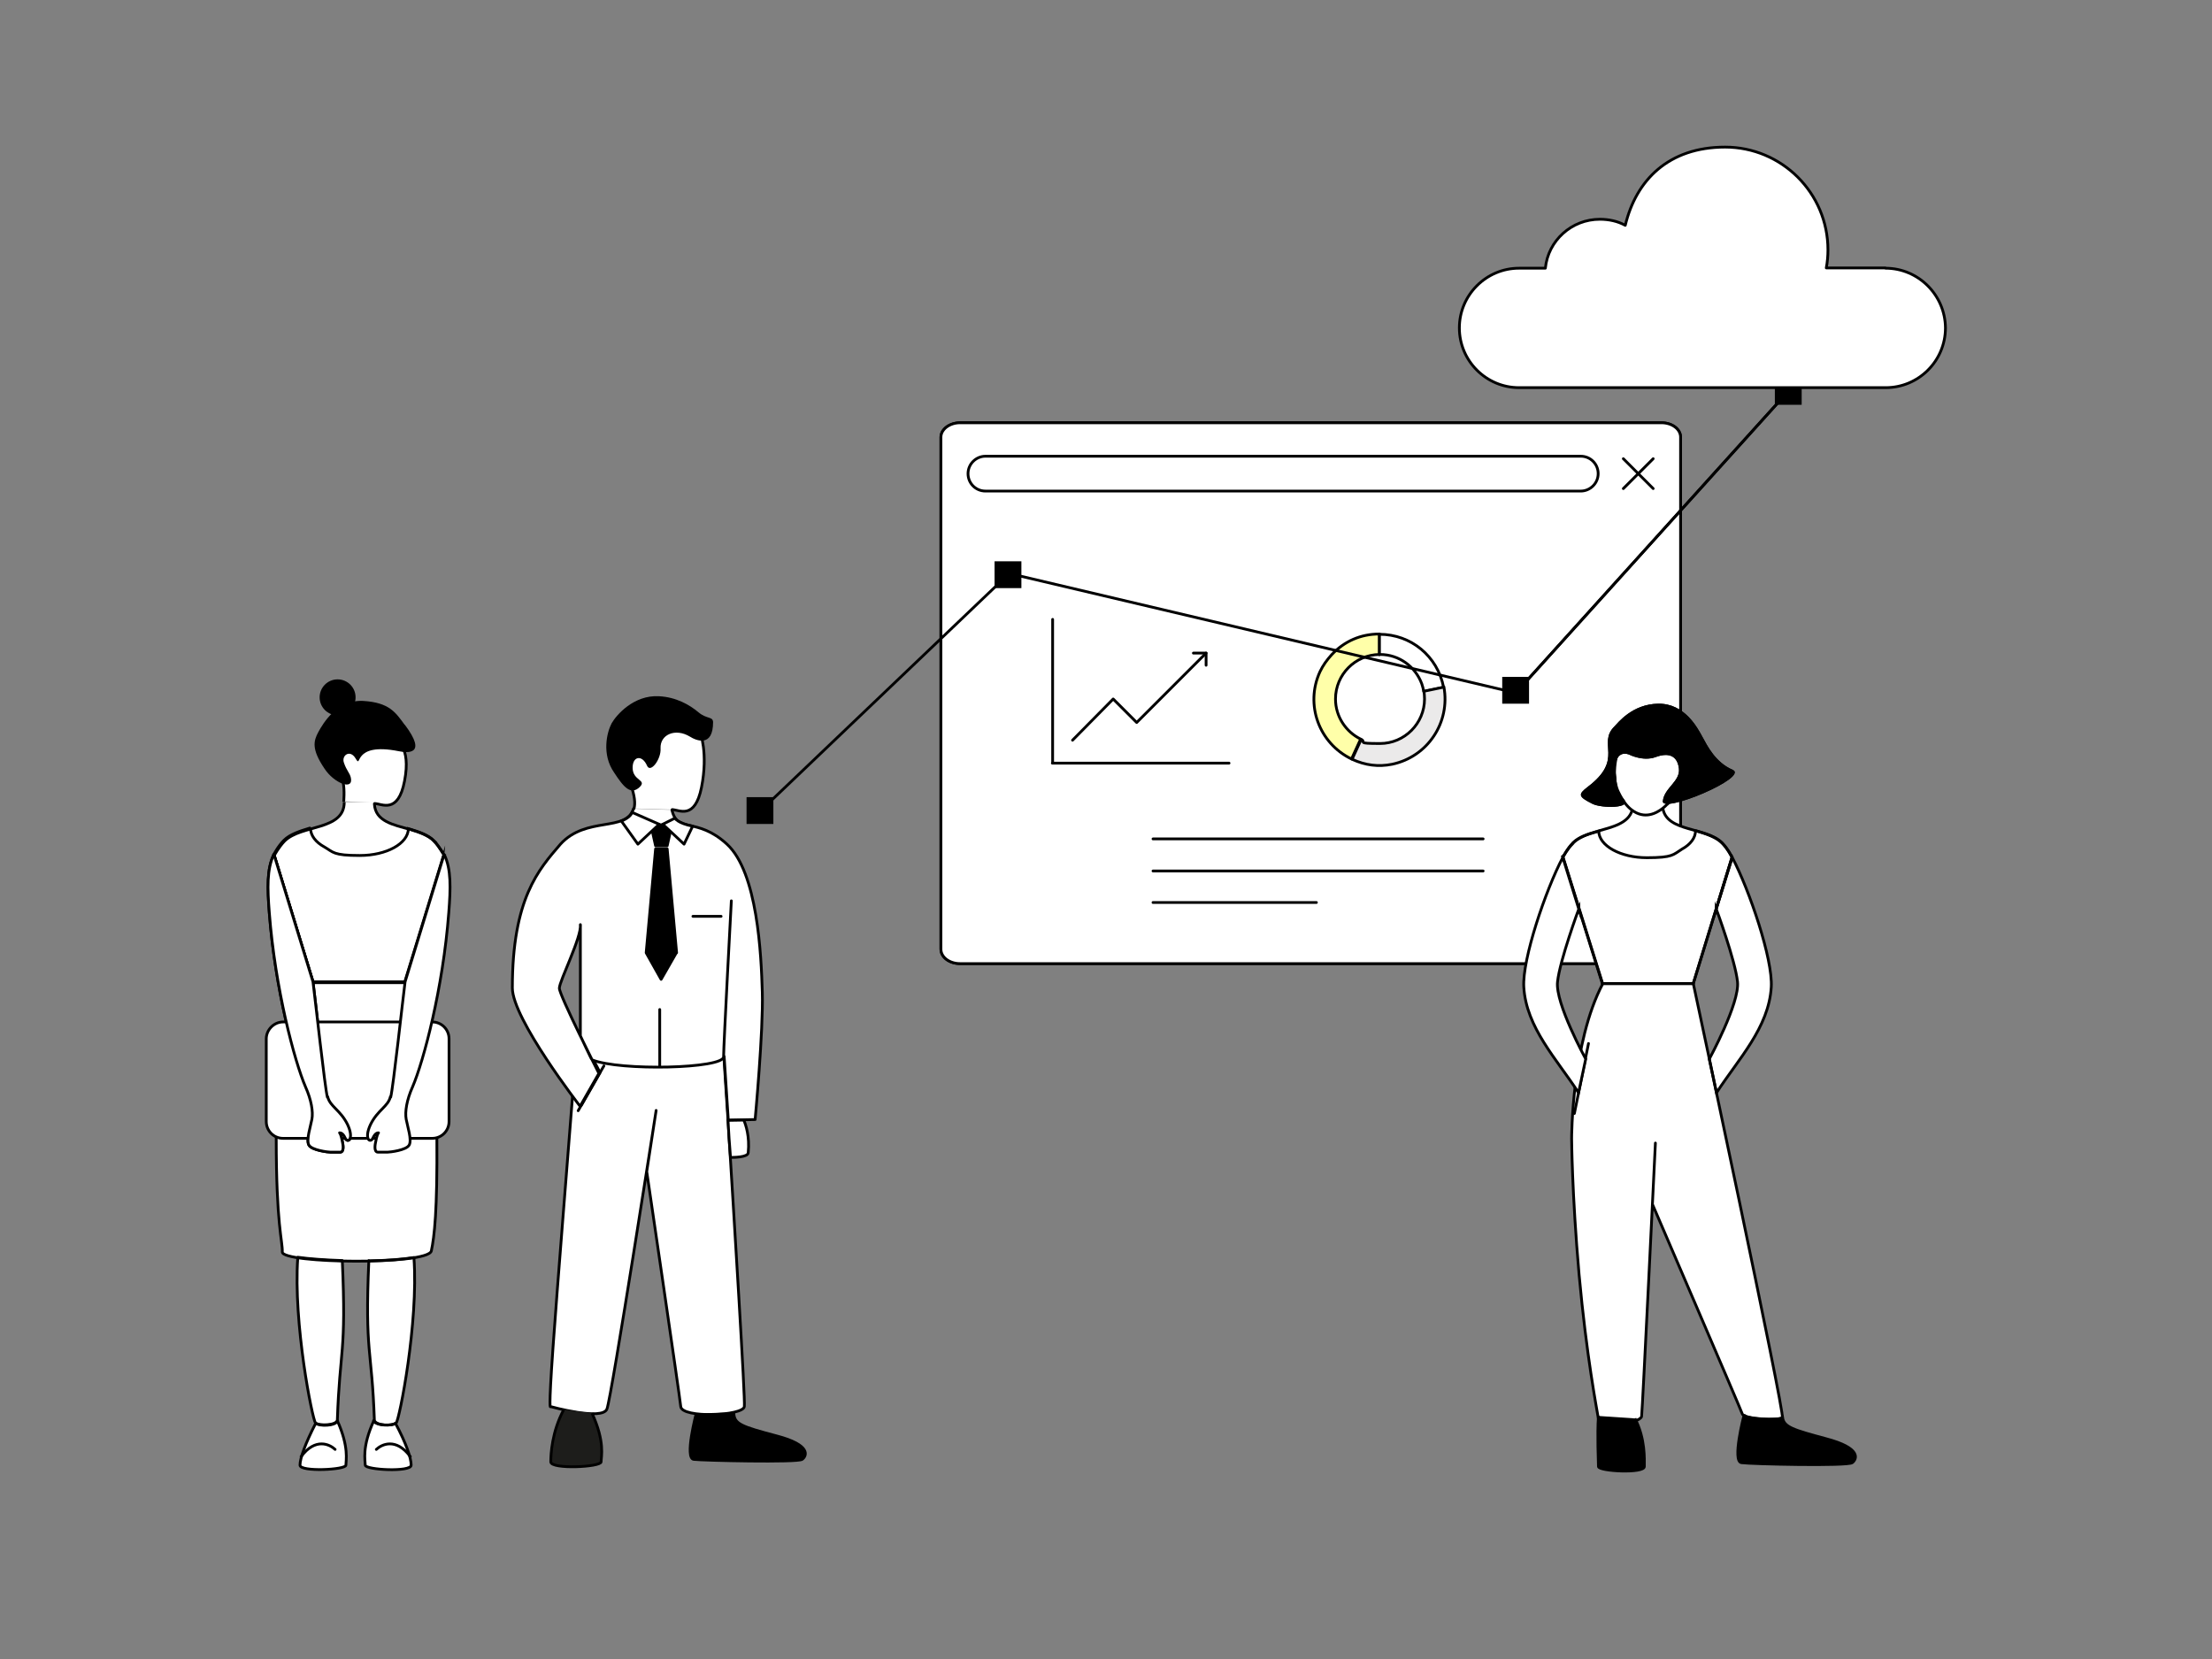 <?xml version="1.0" encoding="UTF-8"?>
<svg id="Ebene_1" data-name="Ebene 1" xmlns="http://www.w3.org/2000/svg" version="1.1" viewBox="0 0 800 600">
  <rect x="0" y="0" width="800" height="600" fill="#808080" stroke="none"/>
  <defs>
    <style>
      .cls-1, .cls-2, .cls-3, .cls-4 {
        fill: #000;
      }

      .cls-1, .cls-5, .cls-3, .cls-6, .cls-7, .cls-8, .cls-9, .cls-10, .cls-4, .cls-11, .cls-12 {
        stroke: #000;
      }

      .cls-1, .cls-5, .cls-6, .cls-7, .cls-8 {
        stroke-miterlimit: 10;
      }

      .cls-2, .cls-13, .cls-14 {
        stroke-width: 0px;
      }

      .cls-5, .cls-12, .cls-14 {
        fill: #fff;
      }

      .cls-3, .cls-9, .cls-10, .cls-4, .cls-11, .cls-12 {
        stroke-linejoin: round;
      }

      .cls-6 {
        fill: #1d1d1b;
      }

      .cls-7, .cls-8, .cls-13, .cls-11 {
        fill: none;
      }

      .cls-7, .cls-9, .cls-10, .cls-4, .cls-11, .cls-12 {
        stroke-linecap: round;
      }

      .cls-9 {
        fill: #ffffa9;
      }

      .cls-10 {
        fill: #ebeaea;
      }
    </style>
  </defs>
  <g id="Digitale_Elemente" data-name="Digitale Elemente">
    <g id="Browserfenster_klein" data-name="Browserfenster klein">
      <path class="cls-12" d="M347.2,152.9h253.7c3.8,0,6.9,2.3,6.9,5.2v185.2c0,2.8-3.1,5.2-6.9,5.2h-253.7c-3.8,0-6.9-2.3-6.9-5.2v-185.2c0-2.8,3.1-5.2,6.9-5.2h0Z"/>
      <path class="cls-5" d="M347.2,152.9h253.7c3.8,0,6.9,2.3,6.9,5.2v185.2c0,2.8-3.1,5.2-6.9,5.2h-253.7c-3.8,0-6.9-2.3-6.9-5.2v-185.2c0-2.8,3.1-5.2,6.9-5.2"/>
    </g>
  </g>
  <g id="Suchleiste">
    <path class="cls-12" d="M597.9,165.9l-10.8,10.8M587.1,165.9l10.8,10.8"/>
    <path class="cls-12" d="M571.7,177.6c3.4,0,6.3-2.8,6.3-6.3s-2.8-6.3-6.3-6.3h-215.3c-3.4,0-6.3,2.8-6.3,6.3s2.8,6.3,6.3,6.3h215.3Z"/>
  </g>
  <g id="Browser">
    <line class="cls-11" x1="417" y1="303.4" x2="536.4" y2="303.4"/>
    <line class="cls-11" x1="417" y1="315" x2="536.4" y2="315"/>
    <line class="cls-11" x1="417" y1="326.4" x2="476.1" y2="326.4"/>
  </g>
  <g id="Kreisdiagramm_V1" data-name="Kreisdiagramm V1">
    <path class="cls-9" d="M483,252.8c0-8.8,7.1-16,15.9-16.1v-7.4c-6.8,0-12.7,2.6-17.3,7.5-1.8,2-3.1,3.8-4.2,6.1-5.5,11.9-.4,25.9,11.4,31.6l3.3-7.2c-5.3-2.6-9.1-8.1-9.1-14.5Z"/>
    <path class="cls-12" d="M499.1,236.7c6.9,0,12.8,4.4,15.1,10.6.2.7.5,1.5.6,2.3,0,.1,0,.2.1.5l7.2-1.5c-2.2-11.3-11.8-19.2-23.2-19.2v7.4q0-.1.1-.1Z"/>
    <path class="cls-10" d="M522.2,248.5l-7.2,1.5c.1.9.2,1.8.2,2.8,0,8.8-7.2,16.1-16.1,16.1s-4.8-.5-6.8-1.5l-3.3,7.2c4.8,2.2,9.5,2.8,14.5,1.8,12.8-2.7,21.1-15.1,18.7-28Z"/>
  </g>
  <g id="Pfad">
    <rect class="cls-2" x="360.2" y="203.5" width="8.7" height="8.7"/>
    <rect class="cls-8" x="360.2" y="203.5" width="8.7" height="8.7"/>
    <rect class="cls-2" x="270.5" y="288.8" width="8.7" height="8.7"/>
    <rect class="cls-8" x="270.5" y="288.8" width="8.7" height="8.7"/>
    <rect class="cls-2" x="543.8" y="245.3" width="8.7" height="8.7"/>
    <rect class="cls-8" x="543.8" y="245.3" width="8.7" height="8.7"/>
    <rect class="cls-2" x="642.4" y="137.2" width="8.7" height="8.7"/>
    <rect class="cls-8" x="642.4" y="137.2" width="8.7" height="8.7"/>
    <g>
      <line class="cls-8" x1="548.2" y1="250.6" x2="646.5" y2="141.8"/>
      <polyline class="cls-8" points="275.2 293.1 365 207.4 548.2 250.6 646.5 141.8"/>
    </g>
  </g>
  <path id="Wolke2_Cloud" data-name="Wolke2/Cloud" class="cls-12" d="M681.9,96.9h-21.4c.4-2.1.6-4.3.6-6.5,0-20.6-16.7-37.2-37.2-37.2s-32.2,12-36.1,28.3c-2.7-1.5-5.9-2.2-9.2-2.2-10.2,0-18.7,7.7-19.7,17.7h-9.5c-11.9,0-21.6,9.7-21.6,21.6s9.7,21.6,21.6,21.6h132.6c11.9,0,21.6-9.7,21.6-21.6-.1-11.9-9.8-21.6-21.7-21.6Z"/>
  <g id="Diagramm_V2" data-name="Diagramm V2">
    <polyline class="cls-11" points="387.9 267.7 402.6 252.8 411.1 261.3 436.2 236.2"/>
    <polyline class="cls-11" points="431.6 236.2 436.2 236.2 436.2 240.6"/>
    <line class="cls-11" x1="380.6" y1="276" x2="444.5" y2="276"/>
    <line class="cls-11" x1="380.7" y1="275.9" x2="380.7" y2="224"/>
  </g>
  <path class="cls-14" d="M264.5,325.8s-2.8,52.1-2.8,56.4-37.5,5.2-47.6,1.1c-.2-.1-4.2-8.7-4.2-8.7v-40.2c.5,4.5-7.6,20.4-7.6,23s14.3,30.8,14.3,30.8l-6.8,11.9s-24.5-31.6-24.5-42.8c0-32.3,9.5-42.8,17.4-52,9.3-10.2,23.8-4.3,26.4-12.8l13.6.4c1.8,8.7,9,2.5,19.9,12.5,11.1,10.2,12.4,39.9,12.8,53.6.4,13.8-2.6,46-2.6,46l-9.7.2-1.5-23"/>
  <path class="cls-12" d="M263.3,405.2l-1.5-22.9h0c-3.1,3.1-30.7,5-46.9,1.2h-.2c1.4,2.6,2.3,4.4,2.3,4.4l-6.8,11.9s-1.2-1.5-3.1-3.8c-1.8,23.3-5.5,68.7-7.1,91.4-1.7,23.8-.9,21.3-.9,21.3,0,0,18.7,5.2,20.4.9s17.8-108,17.8-108l-3.4,22.1s11.9,80.9,12.3,85c.4,4.3,22.6,3.4,23,0,.4-2.5-3.7-67.7-5.9-103.6h0Z"/>
  <path class="cls-1" d="M251.8,511.2s-4.3,16.2-.9,16.6,37.5,1.2,39.2,0,3.4-5.2-9.3-8.5c-12.8-3.4-15.4-4.3-15.4-8.5"/>
  <path class="cls-12" d="M243,292.8c1.8,8.7,9,2.5,19.9,12.5,11.1,10.2,12.4,39.9,12.8,53.6.4,13.8-2.6,46-2.6,46l-9.7.2-1.5-23"/>
  <path class="cls-12" d="M264.5,325.8s-2.8,52.1-2.8,56.4-37.5,5.2-47.6,1.1c-.2-.1-4.2-8.7-4.2-8.7v-40.2c.5,4.5-7.6,20.4-7.6,23s14.3,30.8,14.3,30.8l-6.8,11.9s-24.5-31.6-24.5-42.8c0-32.3,9.5-42.8,17.4-52,9.3-10.2,23.8-4.3,26.4-12.8"/>
  <path class="cls-6" d="M214.1,511.1c4.8,10.4,3.3,15.7,3.3,17.6s-18.2,2.8-18.2,0,.4-10.9,4.7-18.9"/>
  <path class="cls-5" d="M263.3,405.2h0c.2,4.2.5,8.6.9,13.4,1,0,6.3,0,6.4-1.7.6-5.9-.9-10.2-1.6-11.8,0,0-5.7.1-5.7.1Z"/>
  <line class="cls-11" x1="218.4" y1="385.5" x2="209.1" y2="401.7"/>
  <polygon class="cls-4" points="241.3 305.9 237.1 305.9 235.4 298.3 243 298.3 241.3 305.9"/>
  <polygon class="cls-3" points="244.7 344.5 244.7 344.5 244.7 344.5 241.3 307 237.1 307 233.7 344.5 233.7 344.5 233.7 344.5 233.7 344.6 233.7 344.6 239.1 354.2 244.6 344.6 244.7 344.6 244.7 344.5"/>
  <line class="cls-11" x1="238.6" y1="365.1" x2="238.6" y2="385.5"/>
  <line class="cls-11" x1="250.6" y1="331.4" x2="260.8" y2="331.4"/>
  <path class="cls-12" d="M243.1,292.8c2.6.1,8.2,3.8,10.6-8,2.5-12.5-.5-20-.5-20,0,0-5.9-17.7-23.5-8.6-18.4,9.5-1.6,27.5-1.6,27.5,1.5,4.2,1.7,6.9,1.2,8.7"/>
  <path class="cls-12" d="M244.1,295.9l-4.4,2.2,7.7,7.2,3.1-6.5c-5.5-1.1-6.4-2.9-6.4-2.9h0Z"/>
  <path class="cls-12" d="M228.6,293.8l9.8,4.3-7.7,7.2-6-8.4c.1.1,3.6-1.4,3.9-3.2h0Z"/>
  <path class="cls-2" d="M257.9,261.3c0-2.3-2.2-1.1-5.3-3.7-3.2-2.7-8.1-5.5-14.3-5.8-9.1-.5-15.4,6.8-17.1,9.8-1.7,3.2-3.7,11.2.9,17.8,3.4,5.2,6,8.4,9.3,5.2,2.6-2.6-2.5-2.2-2.6-6.8-.1-4.3,3.4-5,5.2-.9,1.2,2.9,5.2-2.3,4.9-6.3-.2-4.9,5.3-7.4,10.6-4.2,2.2,1.4,8.4,4.1,8.4-5.3h0Z"/>
  <path class="cls-14" d="M148.4,300c3.3,1,6.5,2.1,8.6,4.2s3.6,5.2,3.7,5.2l-14.1,46h-33.3l-14.1-46s1.5-2.9,3.7-5.2c6.1-6.1,21.6-3.7,21.6-14.1h10.9c-.1,6.9,6.6,8.1,13,10"/>
  <path class="cls-14" d="M107.7,454.8c-1.7,23.7,5.3,58.7,6.4,59.8,1.1,1.1,7.4,1,7.9-.9.9-26.3,3.3-23.8,1.8-57.8-6.1-.2-11.9-.6-16.1-1.2h0Z"/>
  <path class="cls-14" d="M133.4,455.9c-1.5,33.9,1.1,31.5,2,57.8.6,2,6.8,2.1,7.9.9,1.1-1.1,8.1-36.1,6.4-59.8-4.3.7-10.1,1.1-16.2,1.2h0Z"/>
  <path class="cls-14" d="M122.1,513.8c-.6,2-6.8,2.1-7.9.9-3.8,7.4-5.7,12.7-5.7,15.2s16.6,1.7,16.6,0,1.2-6.5-3.1-16.1Z"/>
  <path class="cls-14" d="M135.2,513.8c-4.4,9.6-3.1,14.4-3.1,16.1s16.6,2.6,16.6,0-1.8-7.9-5.7-15.2c-1.1,1.1-7.2,1-7.9-.9Z"/>
  <path class="cls-12" d="M146.4,355.3h-33.4s-13.1,24.5-13.1,56.2,2.3,37.1,2.2,41.3c-.1,4.2,52.8,4.8,53.9-.4s2.2-14.4,2-40.9c-.2-26.7-11.6-56.2-11.6-56.2h0Z"/>
  <path class="cls-12" d="M118.4,396.8c-.9-3.4-4.3-34.7-5.2-41.7h0l-14.1-46h-.1c-2.5,5.3-2.3,12-1.6,21,2.1,27.4,9.1,53.7,13.1,63,2.1,4.7,2.8,9,2.3,11.7-.5,2.7-2.1,7.4-1.1,9.3s7,2.6,7.9,2.6h3.4c1.7,0,.9-3.4.9-3.4-.5-2.8-.9-3.4-1.1-3.6.4,0,1.2.1,2,1.8.9,2.2,3.4.5.9-4.8-2.6-5.3-6.4-6.5-7.2-10.1Z"/>
  <path class="cls-14" d="M143.1,267.5s5.7,1.8,3.2,14.7c-2.3,12-8.2,8.2-10.8,8.1l-11.1-.5-1.1-20.5s-.9-6.1,7-5.3c7.7,1.1,12.8,3.4,12.8,3.4h0Z"/>
  <g>
    <path class="cls-8" d="M148.4,300c-6.1-1.7-12.7-2.9-13-9.3,0-.1.1-.1.1-.1,2.6.1,8.5,3.9,10.8-8.1,2.5-12.9-3.2-14.7-3.2-14.7"/>
    <path class="cls-8" d="M148.4,300c3.3,1,6.5,2.1,8.6,4.2s3.6,5.2,3.7,5.2l-14.1,46h-33.3l-14.1-46s1.5-2.9,3.7-5.2c6.1-6.1,21.6-3.7,21.6-14.1"/>
  </g>
  <path class="cls-11" d="M108.9,526.8c5.2-7,10.4-4.4,12.3-2.6"/>
  <path class="cls-11" d="M148.4,526.8c-5.2-7-10.4-4.4-12.3-2.6"/>
  <path class="cls-11" d="M122.1,513.8c-.6,2-6.8,2.1-7.9.9-3.8,7.4-5.7,12.7-5.7,15.2s16.6,1.7,16.6,0,1.2-6.5-3.1-16.1Z"/>
  <path class="cls-8" d="M124.3,290s.4-4.2-.2-7"/>
  <path class="cls-11" d="M135.2,513.8c-4.4,9.6-3.1,14.4-3.1,16.1s16.6,2.6,16.6,0-1.8-7.9-5.7-15.2c-1.1,1.1-7.2,1-7.9-.9Z"/>
  <path class="cls-11" d="M107.7,454.8c-1.7,23.7,5.3,58.7,6.4,59.8,1.1,1.1,7.4,1,7.9-.9.9-26.3,3.3-23.8,1.8-57.8-6.1-.2-11.9-.6-16.1-1.2h0Z"/>
  <path class="cls-11" d="M133.4,455.9c-1.5,33.9,1.1,31.5,2,57.8.6,2,6.8,2.1,7.9.9,1.1-1.1,8.1-36.1,6.4-59.8-4.3.7-10.1,1.1-16.2,1.2h0Z"/>
  <path class="cls-8" d="M157,304.1c-2.1-2.1-5.3-3.2-8.6-4.2l-.7-.2c-.1,5.4-7.9,9.7-17.6,9.7s-9.5-1.2-12.8-3.1c-3.1-1.7-5-4.1-5-6.8h.1-.4c-3.6,1.1-7.1,2.2-9.3,4.4s-3.7,5.2-3.7,5.2l14.1,46h33.3l14.1-46c0,.1-1.5-2.8-3.6-5h0Z"/>
  <path class="cls-12" d="M102.4,369.6h53.9c3.4,0,6.1,2.7,6.1,6.1v29.9c0,3.4-2.7,6.1-6.1,6.1h-53.9c-3.4,0-6.1-2.7-6.1-6.1v-29.9c0-3.3,2.8-6.1,6.1-6.1Z"/>
  <path class="cls-12" d="M118.4,396.8c-.9-3.4-4.3-34.7-5.2-41.7h0l-14.1-46h-.1c-2.5,5.3-2.3,12-1.6,21,2.1,27.4,9.1,53.7,13.1,63,2.1,4.7,2.8,9,2.3,11.7-.5,2.7-2.1,7.4-1.1,9.3s7,2.6,7.9,2.6h3.4c1.7,0,.9-3.4.9-3.4-.5-2.8-.9-3.4-1.1-3.6.4,0,1.2.1,2,1.8.9,2.2,3.4.5.9-4.8-2.6-5.3-6.4-6.5-7.2-10.1Z"/>
  <path class="cls-12" d="M141.3,396.8c.9-3.4,4.3-34.7,5.2-41.7h0l14.1-46h.1c2.5,5.3,2.3,12,1.6,21-2.1,27.4-9.1,53.7-13.1,63-2.1,4.7-2.8,9-2.3,11.7.5,2.7,2.1,7.4,1.1,9.3s-7,2.6-7.9,2.6h-3.4c-1.7,0-.9-3.4-.9-3.4.5-2.8.9-3.4,1.1-3.6-.4,0-1.2.1-2,1.8-.9,2.2-3.4.5-.9-4.8,2.6-5.3,6.4-6.5,7.2-10.1Z"/>
  <g>
    <circle class="cls-2" cx="122.1" cy="252.2" r="6.5"/>
    <path class="cls-2" d="M146.4,262.2c-3.4-4.7-5.7-8.1-15-8.7-9.5-.5-14.5,8-16.3,11.3-1.7,3.2-2.5,6.1,2.2,13.1,3.4,5.3,10.6,8.2,9.6,3.4-.4-1.8-1.5-2.5-2.5-5.4-1-2.7,2.2-5,4.2-1.6,2.5,4.2-1.7-6.1,15.7-2.6,2.6.5,10.6,1.7,2.1-9.6h0Z"/>
  </g>
  <g id="Personen">
    <path class="cls-14" d="M577.5,300.7c-3.3,1-6.5,2-8.6,4.1-2.2,2.2-3.6,5.2-3.6,5.2l14.3,45.7h32.8l14-45.7s-1.4-2.9-3.6-5.2c-6-6.1-21.5-3.6-21.5-14h-10.8c0,6.9-6.8,8.1-13,10"/>
    <path class="cls-14" d="M620.7,328.7s6.9,18.7,7.7,26.4-10.2,27.9-10.2,27.9l2.6,12.2c7.9-12.2,18.9-23.5,19.8-38.2.6-10.1-7.9-35.1-14.1-46.9,0,0-5.8,18.7-5.8,18.7Z"/>
    <path class="cls-14" d="M598.7,413.4s-4.7,97.2-5,98.9c-.6,2.5-15.1,4.5-15.6.9-.6-3.7-4.3-22.6-7-52.2-2.6-29.6-2.7-49.3-2.7-49.3,0,0,0-34.7,11.3-56h32.7s33.3,155.9,32.2,157c-1.1,1.1-14,.6-14.5-1.4-.6-1.8-32.4-75.6-32.4-75.6"/>
    <path class="cls-14" d="M568.9,304.9c2.1-2.1,5.3-3.2,8.6-4.1l.7-.2c.1,5.3,7.9,9.6,17.4,9.6s9.5-1.1,12.7-3.1c3.1-1.7,4.9-4.1,4.9-6.6h-.1.4c3.6,1.1,7.1,2.2,9.3,4.4s3.6,5.2,3.6,5.2l-14,45.6h-32.9l-14.3-45.7c.1,0,1.5-2.8,3.7-5h0Z"/>
    <path class="cls-13" d="M577.5,300.7c-3.3,1-6.5,2-8.6,4.1-2.2,2.2-3.6,5.2-3.6,5.2l14.3,45.7h32.8l14-45.7s-1.4-2.9-3.6-5.2"/>
    <path class="cls-1" d="M578.1,512.1c-.5,6.9,0,16.6,0,18.3s16.6,2.6,16.6,0,.4-10.1-3.4-17.4"/>
    <path class="cls-1" d="M630.9,512.1c2.8,1.4,12.7,1.6,13.8.6.5,3.4,3.7,4.4,15.6,7.6,13,3.4,11.3,7.4,9.6,8.7s-36.5.5-40.1,0c-3.4-.5.9-17,.9-17h.2Z"/>
    <path class="cls-8" d="M620.7,328.7s6.9,18.7,7.7,26.4-10.2,27.9-10.2,27.9l2.6,12.2c7.9-12.2,18.9-23.5,19.8-38.2.6-10.1-7.9-35.1-14.1-46.9,0,0-5.8,18.7-5.8,18.7Z"/>
    <path class="cls-7" d="M598.7,413.4s-4.7,97.2-5,98.9c-.6,2.5-15.1,4.5-15.6.9-.6-3.7-4.3-22.6-7-52.2-2.6-29.6-2.7-49.3-2.7-49.3,0,0,0-34.7,11.3-56h32.7s33.3,155.9,32.2,157c-1.1,1.1-14,.6-14.5-1.4-.6-1.8-32.4-75.6-32.4-75.6"/>
    <path class="cls-8" d="M568.9,304.9c2.1-2.1,5.3-3.2,8.6-4.1l.7-.2c.1,5.3,7.9,9.6,17.4,9.6s9.5-1.1,12.7-3.1c3.1-1.7,4.9-4.1,4.9-6.6h-.1.4c3.6,1.1,7.1,2.2,9.3,4.4s3.6,5.2,3.6,5.2l-14,45.6h-32.9l-14.3-45.7c.1,0,1.5-2.8,3.7-5h0Z"/>
    <g>
      <path class="cls-8" d="M577.5,300.7c5.5-1.6,11.4-2.8,12.8-7.7"/>
      <g>
        <path class="cls-5" d="M603,290.8s-.6.7-1.6,1.5c-2.3,1.8-6.6,4.2-11.3.6-1.6-1.2-3.2-3.2-4.7-6.3-3.8-7.4.9-18.8.9-18.8,0,0,7.7,6.1,12.2,4.3l8.5-2.6s2.6,9.6.9,13.9c-1.7,4.4-4.8,7.4-4.8,7.4h0Z"/>
        <path class="cls-2" d="M587.2,289c3.4,3.4-8,3.4-11.3,1.7-5.2-2.6-5.2-3.4-1.7-6.1,13.4-10.1,3.3-15.6,9.7-21.9,1.2-1.2,6.4-8.1,15.9-8.2,9.5-.1,14.1,8.7,15.9,12s4.7,9.2,10.9,11.9-25.8,16.1-25.2,11.3c.5-4.8,6.4-7.1,5.8-11.8s-3.8-5.8-8.4-4.1-9.6-.9-9.6-.9c0,0-6.3-2.8-4.7,8.4.7,6.4.1,5,2.7,7.6h0Z"/>
        <path class="cls-2" d="M587.2,289c3.4,3.4-8,3.4-11.3,1.7-5.2-2.6-5.2-3.4-1.7-6.1,13.4-10.1,3.3-15.6,9.7-21.9,1.2-1.2,6.4-8.1,15.9-8.2,9.5-.1,14.1,8.7,15.9,12s4.7,9.2,10.9,11.9-25.8,16.1-25.2,11.3c.5-4.8,6.4-7.1,5.8-11.8s-3.8-5.8-8.4-4.1-9.6-.9-9.6-.9c0,0-6.3-2.8-4.7,8.4.7,6.4.1,5,2.7,7.6h0Z"/>
      </g>
      <path class="cls-8" d="M577.5,300.7c-3.3,1-6.5,2-8.6,4.1-2.2,2.2-3.6,5.2-3.6,5.2l14.3,45.7h32.8l14-45.7s-1.4-2.9-3.6-5.2c-5.8-5.8-19.9-3.8-21.4-12.4"/>
    </g>
    <line class="cls-7" x1="574.5" y1="377.4" x2="569.4" y2="402.7"/>
  </g>
  <g id="Accessoires">
    <path class="cls-5" d="M571,328.7s-6.9,18.7-7.7,26.4c-.9,7.7,10.2,27.9,10.2,27.9l-2.6,12.2c-7.9-12.2-18.9-23.5-19.8-38.2-.6-10.1,7.9-35.1,14.1-46.9l5.8,18.7h0Z"/>
  </g>
</svg>